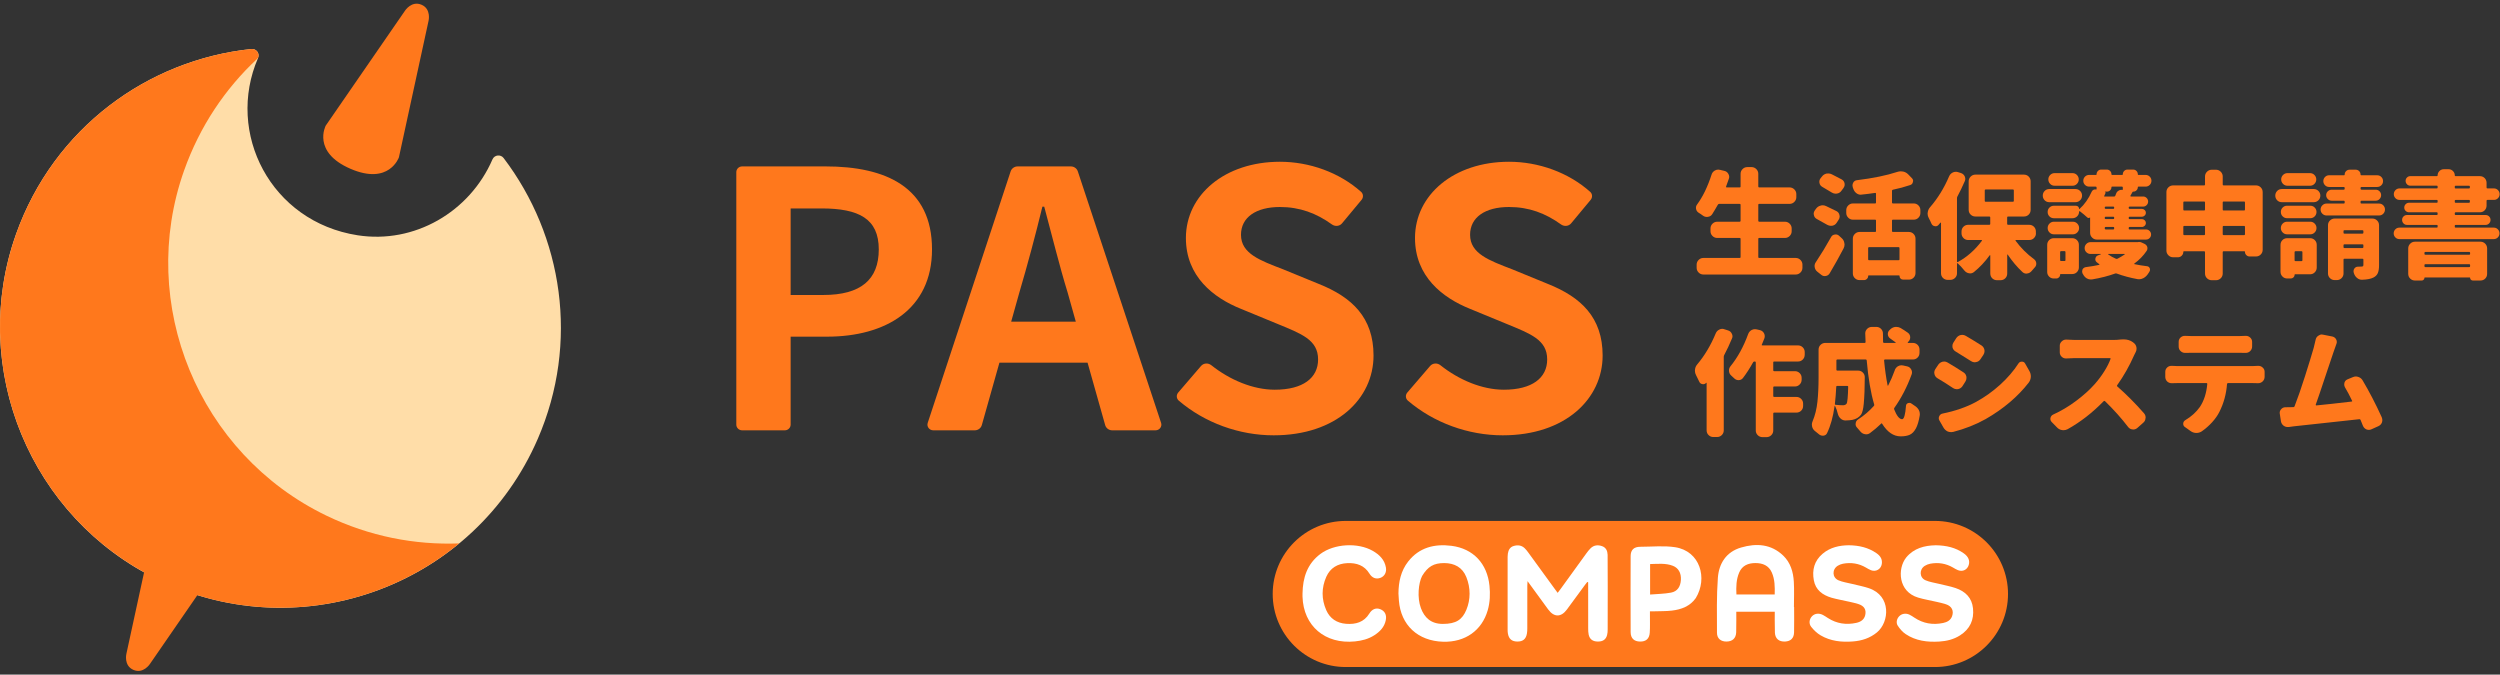 <?xml version="1.0" encoding="UTF-8"?><svg xmlns="http://www.w3.org/2000/svg" viewBox="0 0 252 68"><rect x="0" y="0" width="252" height="68" fill="#333333" stroke="none"/><defs><style>.c{fill:#fff;}.d{fill:#ff781c;}.e{fill:#ffdda8;mix-blend-mode:multiply;}.f{isolation:isolate;}</style></defs><g class="f"><g id="a"><g><g><path class="d" d="M177.234,25.92c0,.053,.03,.081,.092,.081h3.685c.183,0,.342,.067,.475,.2,.133,.134,.2,.292,.2,.475v.32c0,.183-.067,.342-.2,.475-.134,.133-.292,.2-.475,.2h-9.315c-.183,0-.342-.067-.475-.2-.133-.134-.2-.292-.2-.475v-.32c0-.183,.067-.342,.2-.475,.134-.133,.292-.2,.475-.2h3.662c.061,0,.092-.027,.092-.081v-1.854c0-.053-.03-.08-.092-.08h-2.266c-.183,0-.342-.067-.475-.2-.134-.133-.2-.292-.2-.475v-.286c0-.183,.067-.342,.2-.475,.133-.133,.292-.2,.475-.2h2.266c.061,0,.092-.031,.092-.092v-1.625c0-.054-.03-.081-.092-.081h-2.06c-.061,0-.107,.027-.138,.081-.206,.366-.397,.686-.572,.961-.099,.152-.244,.24-.435,.263-.03,.007-.061,.011-.092,.011-.152,0-.29-.046-.412-.137-.13-.099-.271-.195-.424-.286-.145-.092-.233-.222-.263-.39-.007-.038-.011-.076-.011-.114,0-.122,.041-.237,.126-.344,.274-.373,.534-.809,.778-1.305,.259-.541,.481-1.099,.663-1.671,.053-.183,.16-.324,.321-.423,.115-.069,.232-.103,.355-.103,.053,0,.11,.008,.172,.023l.435,.103c.183,.038,.32,.137,.412,.297,.061,.099,.092,.199,.092,.298,0,.068-.011,.133-.034,.194-.084,.244-.18,.511-.286,.801-.008,.023-.006,.042,.005,.058,.012,.015,.029,.023,.052,.023h1.328c.053,0,.08-.03,.08-.092v-1.282c0-.183,.067-.342,.2-.475,.133-.134,.292-.2,.475-.2h.435c.183,0,.341,.067,.475,.2,.133,.133,.2,.291,.2,.475v1.282c0,.061,.03,.092,.092,.092h3.067c.183,0,.342,.067,.475,.2,.133,.133,.2,.291,.2,.475v.309c0,.183-.067,.342-.2,.475-.134,.134-.292,.2-.475,.2h-3.067c-.061,0-.092,.027-.092,.081v1.625c0,.061,.03,.092,.092,.092h2.598c.183,0,.341,.067,.475,.2,.134,.134,.2,.292,.2,.475v.286c0,.183-.067,.342-.2,.475-.134,.134-.292,.2-.475,.2h-2.598c-.061,0-.092,.027-.092,.08v1.854Z"/><path class="d" d="M185.107,21.274c.168,.084,.271,.218,.309,.401,.015,.046,.023,.095,.023,.149,0,.123-.038,.237-.115,.344l-.194,.297c-.099,.153-.24,.248-.424,.286-.053,.008-.107,.012-.16,.012-.122,0-.244-.035-.366-.103-.282-.167-.629-.362-1.042-.583-.16-.084-.259-.214-.297-.389-.016-.046-.023-.095-.023-.149,0-.114,.038-.225,.115-.331l.126-.172c.115-.16,.267-.263,.458-.309,.069-.023,.141-.034,.217-.034,.115,0,.225,.027,.332,.08,.412,.191,.759,.359,1.042,.503Zm-.664,6.26c-.092,.16-.225,.255-.401,.286-.038,.007-.076,.011-.115,.011-.129,0-.248-.046-.354-.137l-.39-.309c-.145-.115-.233-.268-.263-.458-.007-.038-.011-.076-.011-.114,0-.145,.046-.279,.137-.401,.527-.793,1.034-1.629,1.522-2.506,.076-.153,.203-.24,.378-.263,.03-.007,.061-.012,.092-.012,.129,0,.244,.046,.343,.138l.252,.229c.152,.129,.244,.293,.274,.492,.016,.054,.023,.107,.023,.16,0,.138-.034,.271-.103,.401-.443,.846-.904,1.674-1.385,2.483Zm1.19-9.452c.16,.084,.259,.214,.297,.389,.007,.046,.012,.092,.012,.138,0,.122-.042,.24-.126,.355l-.206,.274c-.107,.153-.256,.244-.447,.275-.046,.007-.088,.011-.126,.011-.138,0-.267-.038-.389-.115-.199-.122-.519-.313-.962-.572-.16-.092-.256-.225-.286-.401-.007-.038-.011-.076-.011-.114,0-.13,.041-.248,.126-.355l.138-.172c.115-.153,.267-.252,.458-.298,.069-.007,.133-.011,.194-.011,.122,0,.24,.03,.355,.091,.404,.199,.728,.367,.973,.504Zm7.942,3.387c0,.183-.065,.342-.194,.475-.13,.134-.291,.2-.481,.2h-2.094c-.061,0-.092,.027-.092,.08v1.076c0,.054,.03,.081,.092,.081h1.602c.191,0,.35,.067,.481,.2,.129,.133,.194,.291,.194,.475v3.456c0,.191-.065,.35-.194,.481-.13,.129-.29,.194-.481,.194h-.561c-.106,0-.197-.036-.268-.109-.073-.072-.109-.162-.109-.269,0-.03-.015-.046-.045-.046h-3.067c-.03,0-.046,.019-.046,.058,0,.115-.042,.211-.126,.292-.084,.08-.183,.12-.298,.12h-.446c-.183,0-.342-.065-.475-.194-.133-.13-.2-.29-.2-.481v-3.502c0-.183,.067-.342,.2-.475,.134-.134,.292-.2,.475-.2h1.579c.053,0,.08-.027,.08-.081v-1.076c0-.053-.027-.08-.08-.08h-2.243c-.183,0-.342-.067-.475-.2-.133-.133-.2-.292-.2-.475v-.286c0-.183,.067-.342,.2-.475,.134-.133,.292-.2,.475-.2h2.243c.053,0,.08-.027,.08-.08v-.904c0-.061-.027-.087-.08-.08-.45,.069-.908,.126-1.374,.172-.03,.007-.057,.011-.08,.011-.16,0-.305-.05-.435-.149-.153-.115-.259-.267-.321-.458-.016-.053-.034-.106-.057-.16-.016-.061-.023-.122-.023-.183,0-.092,.027-.183,.08-.275,.084-.145,.21-.225,.378-.24,1.618-.198,2.971-.477,4.062-.835,.115-.038,.229-.057,.344-.057,.084,0,.164,.007,.24,.022,.206,.046,.378,.142,.515,.286l.355,.367c.092,.084,.138,.183,.138,.297,0,.031-.007,.065-.023,.103-.03,.16-.122,.263-.274,.309-.565,.191-1.144,.347-1.74,.469-.061,.016-.092,.05-.092,.103v1.201c0,.053,.03,.08,.092,.08h2.094c.191,0,.351,.067,.481,.2,.129,.134,.194,.292,.194,.475v.286Zm-2.186,4.76c.053,0,.08-.027,.08-.08v-1.144c0-.061-.027-.092-.08-.092h-2.999c-.053,0-.08,.03-.08,.092v1.144c0,.053,.027,.08,.08,.08h2.999Z"/><path class="d" d="M205.225,23.517c0,.183-.065,.342-.194,.475-.13,.134-.291,.2-.481,.2h-1.351c-.016,0-.027,.007-.034,.023-.008,.015-.008,.03,0,.046,.534,.724,1.155,1.346,1.865,1.865,.152,.115,.228,.267,.228,.458,0,.145-.053,.271-.16,.378-.107,.115-.21,.232-.309,.355-.123,.145-.271,.228-.447,.251-.03,.007-.061,.012-.092,.012-.145,0-.274-.054-.389-.16-.526-.488-1.022-1.076-1.488-1.762-.007-.007-.017-.01-.028-.006-.012,.004-.017,.01-.017,.018v1.899c0,.191-.065,.351-.195,.481-.129,.13-.29,.195-.481,.195h-.355c-.191,0-.35-.065-.481-.195-.129-.129-.194-.29-.194-.481v-1.831c0-.007-.007-.013-.023-.017-.016-.004-.027-.001-.034,.006-.481,.664-1.011,1.229-1.591,1.694-.115,.092-.24,.138-.378,.138-.038,0-.076-.004-.115-.012-.183-.03-.336-.118-.458-.263-.237-.297-.465-.545-.687-.744-.015-.016-.03-.019-.046-.011-.015,.007-.023,.018-.023,.034v.973c0,.191-.067,.35-.2,.481-.134,.129-.292,.194-.475,.194h-.263c-.191,0-.351-.065-.481-.194-.13-.13-.194-.29-.194-.481v-5.07c0-.015-.008-.024-.023-.028-.016-.004-.027-.002-.035,.005-.061,.077-.122,.149-.183,.217-.084,.1-.183,.149-.298,.149-.03,0-.061-.004-.092-.012-.152-.023-.263-.106-.331-.251-.084-.199-.176-.39-.275-.572-.076-.138-.115-.282-.115-.435,0-.038,.004-.076,.012-.114,.023-.199,.099-.374,.228-.526,.778-.893,1.423-1.938,1.934-3.136,.076-.168,.199-.293,.367-.378,.099-.046,.202-.069,.309-.069,.069,0,.141,.012,.217,.035l.297,.092c.176,.061,.302,.172,.378,.332,.038,.091,.058,.179,.058,.263,0,.076-.019,.156-.058,.24-.228,.526-.477,1.041-.744,1.544-.023,.046-.035,.1-.035,.16v6.386c0,.023,.008,.038,.023,.046,.016,.007,.035,.007,.058,0,.923-.496,1.735-1.213,2.437-2.151,.007-.016,.007-.031,0-.046-.007-.016-.019-.023-.034-.023h-1.351c-.191,0-.351-.067-.481-.2-.13-.134-.194-.292-.194-.475v-.183c0-.191,.064-.351,.194-.481,.129-.13,.29-.195,.481-.195h2.128c.061,0,.092-.03,.092-.091v-.653c0-.061-.03-.092-.092-.092h-1.408c-.183,0-.342-.064-.475-.194-.134-.129-.2-.29-.2-.481v-2.872c0-.183,.067-.342,.2-.475,.133-.133,.292-.2,.475-.2h4.898c.191,0,.351,.067,.481,.2,.129,.134,.194,.292,.194,.475v2.872c0,.191-.065,.351-.194,.481-.13,.13-.291,.194-.481,.194h-1.602c-.061,0-.091,.031-.091,.092v.653c0,.061,.03,.091,.091,.091h2.129c.19,0,.35,.065,.481,.195,.129,.129,.194,.29,.194,.481v.183Zm-5.081-4.417c-.053,0-.08,.027-.08,.081v1.076c0,.053,.027,.08,.08,.08h2.758c.061,0,.092-.027,.092-.08v-1.076c0-.053-.03-.081-.092-.081h-2.758Z"/><path class="d" d="M209.208,19.054c.183,0,.339,.065,.469,.195,.13,.129,.194,.286,.194,.469s-.064,.339-.194,.469c-.129,.129-.286,.194-.469,.194h-2.644c-.183,0-.338-.065-.464-.194-.126-.13-.189-.286-.189-.469s.064-.339,.189-.469c.126-.13,.28-.195,.464-.195h2.644Zm-.332,4.955c.191,0,.35,.065,.481,.194,.129,.13,.194,.291,.194,.481v2.266c0,.183-.065,.342-.194,.475-.13,.133-.29,.2-.481,.2h-1.156c-.038,0-.057,.015-.057,.046,0,.114-.038,.209-.115,.286-.076,.076-.168,.114-.274,.114h-.263c-.183,0-.338-.064-.464-.194-.126-.129-.189-.282-.189-.458v-2.735c0-.19,.065-.35,.194-.481,.13-.129,.29-.194,.481-.194h1.843Zm2.414-4.91c.03,.008,.046-.004,.046-.034v-.172c0-.053-.031-.081-.092-.081h-.652c-.168,0-.309-.057-.424-.172s-.172-.254-.172-.418,.057-.303,.172-.418,.256-.172,.424-.172h.686c.038,0,.058-.023,.058-.069,0-.129,.046-.24,.138-.332,.091-.092,.202-.138,.331-.138h.561c.129,0,.24,.046,.332,.138s.138,.203,.138,.332c0,.046,.018,.069,.057,.069h1.03c.038,0,.058-.023,.058-.069,0-.129,.046-.24,.137-.332,.092-.092,.203-.138,.332-.138h.572c.13,0,.24,.046,.332,.138s.138,.203,.138,.332c0,.046,.019,.069,.057,.069h.722c.167,0,.309,.057,.423,.172,.115,.115,.172,.254,.172,.418s-.058,.303-.172,.418c-.114,.115-.256,.172-.423,.172h-.722c-.038,0-.057,.019-.057,.058,0,.122-.044,.227-.132,.314-.088,.088-.193,.132-.315,.132h-.011c-.038,0-.065,.016-.081,.046-.03,.054-.068,.123-.114,.206-.046,.084-.077,.138-.092,.16-.008,.023-.006,.041,.006,.057,.011,.016,.024,.023,.04,.023h1.235c.138,0,.256,.05,.355,.149s.149,.22,.149,.361-.05,.261-.149,.36c-.099,.1-.217,.149-.355,.149h-1.362c-.061,0-.091,.03-.091,.092v.045c0,.061,.03,.092,.091,.092h1.236c.107,0,.2,.038,.28,.115,.081,.076,.121,.17,.121,.28,0,.111-.04,.205-.121,.281-.08,.076-.173,.114-.28,.114h-1.236c-.061,0-.091,.031-.091,.092v.058c0,.061,.03,.091,.091,.091h1.236c.107,0,.2,.038,.28,.115,.081,.077,.121,.17,.121,.281,0,.11-.04,.204-.121,.28-.08,.076-.173,.115-.28,.115h-1.236c-.061,0-.091,.03-.091,.091v.069c0,.061,.03,.092,.091,.092h1.648c.145,0,.268,.05,.367,.149,.099,.1,.149,.22,.149,.361s-.05,.262-.149,.361-.222,.149-.367,.149h-4.955c-.183,0-.342-.067-.475-.2-.133-.134-.2-.292-.2-.475v-1.557h-.011c-.038,.038-.084,.058-.138,.058s-.099-.019-.138-.058c-.214-.198-.465-.408-.755-.629-.016-.007-.031-.007-.046,0-.016,.007-.023,.019-.023,.034,0,.191-.065,.351-.194,.481-.13,.13-.291,.195-.481,.195h-1.866c-.175,0-.324-.061-.446-.183s-.183-.271-.183-.447,.061-.324,.183-.446,.271-.183,.446-.183h2.221c.091,0,.167,.03,.228,.092,.061,.061,.092,.137,.092,.228,0,.008,.004,.013,.011,.018,.008,.004,.016,.001,.023-.006,.512-.458,.923-1.042,1.236-1.751,.038-.084,.099-.146,.183-.189,.084-.042,.172-.052,.263-.029Zm-4.258,4.521c-.175,0-.324-.063-.446-.189-.122-.126-.183-.274-.183-.446s.061-.321,.183-.447,.271-.189,.446-.189h1.912c.175,0,.324,.063,.446,.189s.183,.274,.183,.447-.061,.32-.183,.446c-.122,.126-.271,.189-.446,.189h-1.912Zm1.877-6.169c.175,0,.325,.063,.447,.189,.122,.126,.183,.274,.183,.446s-.061,.321-.183,.447-.271,.189-.447,.189h-1.808c-.175,0-.324-.063-.446-.189-.123-.126-.183-.274-.183-.447s.061-.32,.183-.446c.122-.126,.271-.189,.446-.189h1.808Zm-.71,7.954c0-.061-.027-.092-.08-.092h-.366c-.061,0-.092,.03-.092,.092v.824c0,.053,.03,.08,.092,.08h.366c.053,0,.08-.027,.08-.08v-.824Zm7.267-.996c.046-.016,.095-.023,.149-.023,.107,0,.21,.027,.309,.08l.263,.126c.13,.068,.217,.172,.263,.308,.007,.046,.012,.092,.012,.138,0,.092-.027,.176-.081,.252-.328,.488-.744,.915-1.247,1.281-.007,.008-.01,.019-.006,.035s.013,.023,.029,.023c.397,.084,.816,.152,1.259,.206,.138,.015,.232,.087,.286,.217,.015,.046,.023,.091,.023,.137,0,.076-.027,.153-.081,.229s-.106,.156-.16,.24c-.123,.168-.271,.298-.447,.389-.138,.069-.275,.103-.412,.103-.054,0-.107-.004-.16-.012-.748-.138-1.442-.325-2.083-.56-.054-.023-.107-.027-.16-.012-.694,.252-1.465,.45-2.312,.595-.046,.007-.095,.012-.149,.012-.138,0-.271-.035-.401-.103-.168-.099-.297-.24-.389-.423-.016-.023-.031-.046-.046-.069-.031-.077-.046-.153-.046-.229,0-.115,.038-.214,.115-.297,.069-.069,.152-.111,.251-.126,.489-.061,.939-.137,1.351-.228,.015-.007,.024-.019,.029-.035,.004-.015-.002-.027-.018-.034-.084-.061-.168-.126-.251-.194-.099-.084-.149-.183-.149-.298,0-.03,.004-.061,.011-.092,.03-.152,.122-.255,.275-.309l.274-.103c.007-.007,.01-.015,.006-.023-.004-.007-.01-.011-.017-.011h-1.031c-.16,0-.299-.058-.418-.172-.118-.115-.177-.254-.177-.418s.059-.305,.177-.424,.258-.177,.418-.177h4.738Zm-1.487-5.516c0-.053-.027-.081-.081-.081h-1.007c-.038,0-.057,.019-.057,.058,0,.122-.044,.227-.132,.314-.088,.088-.193,.132-.315,.132h-.229c.03,.008,.053,.027,.069,.058s.016,.065,0,.103c-.03,.069-.072,.164-.126,.286-.016,.03-.004,.046,.034,.046h.973c.061,0,.099-.027,.115-.08,.03-.069,.057-.138,.08-.206,.046-.129,.126-.229,.24-.297,.092-.061,.187-.092,.286-.092,.031,0,.061,.004,.092,.011,.038,.008,.058-.011,.058-.057v-.194Zm-.95,2.162c.053,0,.08-.03,.08-.092v-.045c0-.061-.027-.092-.08-.092h-.778c-.061,0-.092,.03-.092,.092v.045c0,.061,.03,.092,.092,.092h.778Zm0,1.03c.053,0,.08-.03,.08-.091v-.058c0-.061-.027-.092-.08-.092h-.778c-.061,0-.092,.031-.092,.092v.058c0,.061,.03,.091,.092,.091h.778Zm0,1.042c.053,0,.08-.03,.08-.092v-.069c0-.061-.027-.091-.08-.091h-.778c-.061,0-.092,.03-.092,.091v.069c0,.061,.03,.092,.092,.092h.778Zm1.144,2.518c.007-.008,.01-.018,.006-.029-.004-.012-.014-.017-.029-.017h-1.637c-.007,0-.013,.005-.017,.017-.004,.011-.002,.021,.006,.029,.237,.168,.495,.313,.778,.435,.053,.023,.107,.023,.16,0,.252-.129,.496-.275,.733-.435Z"/><path class="d" d="M224.05,18.596c0,.061,.027,.092,.08,.092h3.273c.183,0,.342,.065,.475,.194,.133,.13,.2,.29,.2,.481v5.814c0,.191-.067,.351-.2,.481-.134,.13-.292,.194-.475,.194h-.641c-.129,0-.24-.046-.332-.137-.092-.092-.137-.199-.137-.321,0-.046-.019-.069-.058-.069h-2.105c-.053,0-.08,.031-.08,.092v2.151c0,.191-.067,.351-.2,.481-.134,.13-.292,.195-.475,.195h-.435c-.183,0-.342-.065-.475-.195-.134-.129-.2-.29-.2-.481v-2.151c0-.061-.027-.092-.081-.092h-2.037c-.046,0-.069,.023-.069,.069,0,.145-.053,.271-.16,.378-.106,.107-.233,.16-.377,.16h-.492c-.183,0-.342-.067-.475-.2-.134-.134-.2-.292-.2-.475v-5.894c0-.191,.067-.35,.2-.481,.133-.129,.291-.194,.475-.194h3.135c.053,0,.081-.03,.081-.092v-.812c0-.183,.067-.342,.2-.475,.133-.134,.291-.2,.475-.2h.435c.183,0,.342,.067,.475,.2,.133,.133,.2,.291,.2,.475v.812Zm-1.785,1.808c0-.061-.027-.092-.081-.092h-2.026c-.053,0-.08,.03-.08,.092v.721c0,.061,.027,.092,.08,.092h2.026c.053,0,.081-.03,.081-.092v-.721Zm-2.186,3.204c0,.061,.027,.092,.08,.092h2.026c.053,0,.081-.03,.081-.092v-.744c0-.061-.027-.092-.081-.092h-2.026c-.053,0-.08,.031-.08,.092v.744Zm6.214-3.204c0-.061-.027-.092-.081-.092h-2.083c-.053,0-.08,.03-.08,.092v.721c0,.061,.027,.092,.08,.092h2.083c.053,0,.081-.03,.081-.092v-.721Zm-2.243,3.204c0,.061,.027,.092,.08,.092h2.083c.053,0,.081-.03,.081-.092v-.744c0-.061-.027-.092-.081-.092h-2.083c-.053,0-.08,.031-.08,.092v.744Z"/><path class="d" d="M230.001,20.381c-.183,0-.338-.065-.464-.194-.126-.13-.189-.286-.189-.469s.064-.339,.189-.469c.126-.13,.28-.195,.464-.195h3.227c.183,0,.339,.065,.469,.195,.129,.129,.194,.286,.194,.469s-.065,.339-.194,.469c-.13,.129-.286,.194-.469,.194h-3.227Zm2.849,3.628c.191,0,.351,.065,.481,.194,.13,.13,.195,.291,.195,.481v2.289c0,.183-.065,.342-.195,.475-.129,.133-.29,.2-.481,.2h-1.51c-.03,0-.046,.015-.046,.046,0,.106-.038,.196-.115,.268s-.164,.109-.263,.109h-.366c-.191,0-.351-.067-.481-.2-.13-.133-.194-.291-.194-.475v-2.712c0-.19,.064-.35,.194-.481,.129-.129,.29-.194,.481-.194h2.3Zm.023-3.273c.175,0,.325,.061,.447,.183s.183,.271,.183,.446-.061,.325-.183,.447-.271,.183-.447,.183h-2.335c-.175,0-.324-.061-.446-.183-.123-.122-.183-.271-.183-.447s.061-.324,.183-.446c.122-.122,.271-.183,.446-.183h2.335Zm-2.335,2.884c-.175,0-.324-.063-.446-.189-.123-.126-.183-.274-.183-.446s.061-.321,.183-.447c.122-.126,.271-.189,.446-.189h2.335c.175,0,.325,.063,.447,.189s.183,.274,.183,.447-.061,.32-.183,.446c-.122,.126-.271,.189-.447,.189h-2.335Zm2.312-6.169c.176,0,.325,.063,.447,.189,.122,.126,.183,.274,.183,.446s-.061,.321-.183,.447-.271,.189-.447,.189h-2.277c-.176,0-.325-.063-.447-.189s-.183-.274-.183-.447,.061-.32,.183-.446c.122-.126,.271-.189,.447-.189h2.277Zm-.767,7.965c0-.061-.027-.092-.08-.092h-.63c-.053,0-.08,.031-.08,.092v.824c0,.053,.027,.08,.08,.08h.63c.053,0,.08-.027,.08-.08v-.824Zm5.86-4.978c0,.054,.03,.081,.092,.081h1.774c.168,0,.309,.059,.424,.177,.114,.118,.172,.259,.172,.423s-.058,.305-.172,.424c-.115,.118-.256,.177-.424,.177h-5.298c-.16,0-.299-.059-.418-.177s-.177-.259-.177-.424,.059-.305,.177-.423,.257-.177,.418-.177h1.74c.061,0,.092-.027,.092-.081v-.126c0-.053-.031-.08-.092-.08h-1.213c-.153,0-.285-.055-.395-.166-.111-.11-.166-.242-.166-.395s.055-.282,.166-.389c.11-.106,.242-.16,.395-.16h1.213c.061,0,.092-.03,.092-.092v-.091c0-.061-.031-.092-.092-.092h-1.476c-.16,0-.298-.058-.412-.172-.115-.115-.172-.254-.172-.418s.058-.304,.172-.418c.114-.115,.251-.172,.412-.172h1.51c.038,0,.058-.023,.058-.069,0-.137,.047-.254,.143-.349s.211-.143,.349-.143h.63c.129,0,.242,.047,.337,.143s.143,.212,.143,.349c0,.046,.023,.069,.069,.069h1.602c.168,0,.309,.058,.423,.172,.115,.114,.172,.254,.172,.418s-.058,.303-.172,.418c-.114,.114-.255,.172-.423,.172h-1.579c-.061,0-.092,.03-.092,.092v.091c0,.061,.03,.092,.092,.092h1.43c.153,0,.282,.054,.39,.16,.106,.107,.16,.237,.16,.389s-.054,.285-.16,.395c-.107,.111-.237,.166-.39,.166h-1.43c-.061,0-.092,.027-.092,.08v.126Zm1.19,1.591c.183,0,.341,.065,.475,.194,.133,.13,.2,.291,.2,.481v4.017c0,.351-.042,.622-.126,.812-.084,.191-.233,.339-.447,.446-.259,.13-.637,.203-1.133,.218h-.034c-.176,0-.332-.058-.469-.172-.152-.122-.259-.278-.32-.469-.008-.023-.016-.046-.023-.069-.016-.053-.023-.103-.023-.149,0-.092,.027-.18,.08-.263,.092-.13,.214-.195,.367-.195,.061,0,.129-.001,.206-.005s.122-.006,.138-.006c.076,0,.129-.012,.16-.034,.03-.023,.046-.069,.046-.138v-.538c0-.053-.031-.08-.092-.08h-1.831c-.053,0-.08,.027-.08,.08v1.397c0,.191-.067,.35-.2,.481-.134,.129-.292,.194-.475,.194h-.217c-.183,0-.342-.065-.475-.194-.134-.13-.2-.29-.2-.481v-4.853c0-.19,.067-.35,.2-.481,.133-.129,.292-.194,.475-.194h3.8Zm-.904,1.259c0-.053-.031-.081-.092-.081h-1.831c-.053,0-.08,.027-.08,.081v.172c0,.061,.027,.092,.08,.092h1.831c.061,0,.092-.03,.092-.092v-.172Zm-2.003,1.625c0,.061,.027,.092,.08,.092h1.831c.061,0,.092-.03,.092-.092v-.206c0-.053-.031-.08-.092-.08h-1.831c-.053,0-.08,.027-.08,.08v.206Z"/><path class="d" d="M250.645,20.724c0,.191-.065,.351-.194,.481-.13,.129-.291,.194-.481,.194h-2.449c-.053,0-.08,.03-.08,.092v.091c0,.061,.027,.092,.08,.092h3.033c.138,0,.254,.048,.349,.143s.143,.211,.143,.349-.048,.256-.143,.355-.211,.149-.349,.149h-3.033c-.053,0-.08,.027-.08,.08v.115c0,.053,.027,.08,.08,.08h3.857c.16,0,.295,.058,.406,.172,.111,.114,.166,.25,.166,.406s-.055,.292-.166,.407c-.111,.114-.246,.172-.406,.172h-9.521c-.16,0-.296-.058-.407-.172-.111-.115-.166-.25-.166-.407s.055-.292,.166-.406c.111-.115,.246-.172,.407-.172h3.776c.053,0,.08-.027,.08-.08v-.115c0-.053-.027-.08-.08-.08h-3.01c-.138,0-.254-.05-.349-.149-.096-.099-.143-.217-.143-.355s.047-.254,.143-.349c.095-.095,.211-.143,.349-.143h3.01c.053,0,.08-.03,.08-.092v-.091c0-.061-.027-.092-.08-.092h-2.804c-.129,0-.242-.046-.337-.138s-.143-.204-.143-.338c0-.133,.048-.248,.143-.343s.208-.143,.337-.143h2.804c.053,0,.08-.027,.08-.08v-.126c0-.053-.027-.081-.08-.081h-3.765c-.16,0-.296-.057-.406-.172-.111-.115-.166-.25-.166-.406s.055-.292,.166-.407c.11-.115,.245-.172,.406-.172h3.765c.053,0,.08-.027,.08-.08v-.115c0-.053-.027-.081-.08-.081h-2.678c-.13,0-.24-.047-.332-.143s-.138-.21-.138-.343c0-.134,.046-.246,.138-.338s.202-.138,.332-.138h2.678c.053,0,.08-.027,.08-.08,0-.168,.061-.313,.183-.435s.267-.183,.435-.183h.492c.168,0,.313,.061,.435,.183s.183,.267,.183,.435c0,.053,.023,.08,.069,.08h2.46c.19,0,.35,.065,.481,.194,.129,.13,.194,.291,.194,.481v.481c0,.053,.03,.08,.092,.08h.652c.16,0,.296,.057,.407,.172,.11,.115,.166,.25,.166,.407s-.055,.291-.166,.406c-.111,.115-.246,.172-.407,.172h-.652c-.061,0-.092,.027-.092,.081v.492Zm-7.221,7.553c-.183,0-.342-.065-.475-.194-.134-.13-.2-.291-.2-.481v-2.564c0-.183,.067-.342,.2-.475,.133-.134,.292-.2,.475-.2h6.603c.191,0,.351,.067,.481,.2,.13,.133,.194,.292,.194,.475v2.564c0,.19-.064,.35-.194,.481-.129,.129-.29,.194-.481,.194h-.767c-.076,0-.141-.027-.194-.08-.054-.054-.081-.119-.081-.195,0-.023-.011-.034-.034-.034h-4.521c-.03,0-.045,.011-.045,.034,0,.076-.027,.141-.081,.195-.053,.053-.118,.08-.194,.08h-.687Zm5.562-2.792c0-.061-.03-.092-.091-.092h-4.418c-.061,0-.091,.03-.091,.092v.115c0,.053,.03,.08,.091,.08h4.418c.061,0,.091-.027,.091-.08v-.115Zm-4.6,1.351c0,.061,.03,.091,.091,.091h4.418c.061,0,.091-.03,.091-.091v-.126c0-.053-.03-.08-.091-.08h-4.418c-.061,0-.091,.027-.091,.08v.126Zm3.135-8.114c-.053,0-.08,.027-.08,.081v.115c0,.053,.027,.08,.08,.08h1.351c.061,0,.091-.027,.091-.08v-.115c0-.053-.03-.081-.091-.081h-1.351Zm0,1.431c-.053,0-.08,.027-.08,.081v.126c0,.053,.027,.08,.08,.08h1.351c.061,0,.091-.027,.091-.08v-.126c0-.053-.03-.081-.091-.081h-1.351Z"/><path class="d" d="M172.942,33.615c.069-.176,.187-.305,.355-.39,.099-.053,.202-.08,.309-.08,.069,0,.141,.016,.217,.046l.366,.115c.176,.053,.302,.164,.378,.332,.046,.084,.069,.172,.069,.263,0,.076-.019,.152-.057,.228-.237,.572-.5,1.133-.79,1.683-.023,.053-.035,.106-.035,.16v7.405c0,.191-.067,.35-.2,.481-.133,.129-.291,.194-.475,.194h-.378c-.183,0-.342-.065-.475-.194-.134-.13-.2-.29-.2-.481v-4.772c0-.016-.006-.025-.018-.029-.011-.004-.021,.002-.028,.017-.084,.092-.183,.138-.298,.138-.023,0-.05-.004-.08-.011-.153-.023-.259-.107-.32-.252-.107-.221-.214-.438-.321-.652-.076-.138-.115-.286-.115-.447,0-.038,.004-.076,.012-.115,.015-.191,.087-.362,.217-.515,.747-.885,1.369-1.927,1.865-3.124Zm8.972,2.151c0,.183-.065,.342-.194,.475-.13,.134-.29,.2-.481,.2h-2.414c-.054,0-.081,.027-.081,.08v.801c0,.061,.027,.092,.081,.092h2.105c.183,0,.342,.065,.475,.194,.134,.13,.2,.29,.2,.481v.194c0,.183-.067,.342-.2,.475-.133,.133-.291,.2-.475,.2h-2.105c-.054,0-.081,.027-.081,.08v.881c0,.061,.027,.092,.081,.092h2.254c.191,0,.351,.067,.481,.2,.13,.133,.194,.291,.194,.475v.229c0,.191-.064,.35-.194,.481-.129,.129-.29,.194-.481,.194h-2.254c-.054,0-.081,.03-.081,.092v1.705c0,.191-.067,.351-.2,.481-.133,.13-.291,.195-.475,.195h-.412c-.183,0-.342-.065-.475-.195-.133-.129-.2-.29-.2-.481v-6.866c0-.053-.027-.08-.08-.08h-.057c-.054,0-.096,.023-.126,.069-.336,.603-.675,1.129-1.018,1.579-.107,.145-.252,.222-.435,.229h-.023c-.168,0-.313-.061-.435-.183-.099-.099-.202-.194-.309-.286-.145-.129-.217-.297-.217-.503,0-.16,.05-.302,.149-.424,.725-.892,1.32-1.975,1.785-3.25,.069-.183,.187-.32,.355-.412,.107-.053,.217-.081,.332-.081,.061,0,.122,.008,.183,.023l.343,.081c.175,.053,.305,.16,.389,.32,.046,.092,.069,.183,.069,.275,0,.076-.011,.149-.034,.217-.084,.221-.172,.438-.263,.652-.016,.016-.017,.03-.006,.046,.012,.016,.029,.023,.052,.023h3.605c.191,0,.35,.067,.481,.2,.129,.134,.194,.292,.194,.475v.275Z"/><path class="d" d="M190.989,37.323c.061-.175,.172-.313,.332-.412,.115-.061,.233-.092,.355-.092,.053,0,.111,.007,.172,.023l.413,.092c.175,.046,.305,.149,.389,.309,.053,.091,.08,.187,.08,.286,0,.069-.011,.137-.034,.206-.458,1.259-1.042,2.388-1.751,3.387-.03,.046-.034,.095-.011,.149,.259,.656,.526,.985,.801,.985,.19,0,.32-.45,.389-1.351,.007-.129,.076-.221,.206-.274,.046-.016,.092-.023,.138-.023,.076,0,.145,.023,.206,.069,.106,.076,.217,.152,.332,.228,.175,.107,.313,.248,.412,.424,.069,.129,.103,.267,.103,.412,0,.046-.004,.092-.011,.138-.092,.565-.222,1.001-.389,1.31-.169,.309-.37,.519-.607,.63-.237,.11-.546,.166-.927,.166-.717,0-1.339-.424-1.865-1.27-.03-.053-.065-.057-.103-.012-.344,.336-.717,.653-1.121,.95-.115,.084-.24,.126-.378,.126-.046,0-.088-.004-.126-.012-.183-.03-.336-.118-.458-.263-.114-.138-.228-.271-.343-.401-.099-.099-.149-.217-.149-.355,0-.023,.004-.05,.011-.08,.016-.168,.095-.297,.24-.389,.588-.381,1.118-.835,1.591-1.362,.038-.038,.05-.084,.035-.138-.351-1.183-.603-2.667-.756-4.452-.008-.061-.038-.092-.092-.092h-2.872c-.061,0-.092,.031-.092,.092v.939c0,.061,.03,.091,.092,.091h2.105c.183,0,.339,.065,.469,.195,.129,.129,.194,.282,.194,.458,0,1.045-.035,1.945-.103,2.701-.053,.542-.145,.904-.274,1.087-.206,.274-.5,.45-.881,.526-.16,.03-.381,.05-.664,.057h-.034c-.176,0-.332-.061-.469-.183-.138-.122-.233-.278-.286-.469-.069-.305-.164-.576-.286-.812-.007-.008-.017-.012-.029-.012-.011,0-.017,.008-.017,.023-.152,1.091-.404,1.999-.756,2.724-.068,.153-.191,.24-.366,.263h-.08c-.138,0-.259-.046-.367-.137-.137-.115-.274-.225-.412-.332-.145-.115-.24-.263-.286-.447-.016-.069-.023-.138-.023-.206,0-.106,.023-.214,.069-.32,.252-.595,.415-1.255,.492-1.98,.076-.724,.114-1.53,.114-2.414v-2.838c0-.191,.067-.351,.2-.481,.134-.13,.292-.195,.475-.195h3.983c.053,0,.08-.03,.08-.091-.023-.413-.034-.702-.034-.87,0-.175,.064-.328,.194-.458,.129-.129,.29-.194,.481-.194h.447c.183,0,.339,.065,.469,.194,.13,.13,.194,.29,.194,.481,0,.298,.004,.58,.012,.847,.007,.061,.038,.091,.092,.091h1.155c.016,0,.025-.007,.029-.023,.004-.015-.002-.027-.017-.034-.16-.122-.34-.252-.538-.389-.138-.092-.217-.225-.24-.401v-.069c0-.138,.053-.259,.16-.366l.069-.069c.145-.145,.316-.233,.515-.263h.126c.144,0,.286,.038,.423,.115,.267,.16,.507,.316,.721,.469,.16,.115,.241,.271,.241,.469,0,.168-.061,.313-.183,.435l-.058,.058c-.015,.015-.018,.03-.011,.045,.007,.016,.019,.023,.034,.023h.481c.19,0,.35,.065,.481,.195,.129,.129,.194,.29,.194,.481v.32c0,.191-.065,.351-.194,.481-.13,.13-.291,.194-.481,.194h-2.815c-.054,0-.081,.031-.081,.092,.084,.908,.203,1.751,.355,2.529,.007,.008,.017,.013,.029,.018,.011,.004,.021-.002,.029-.018,.251-.488,.472-1,.663-1.533Zm-4.691,1.66c0-.054-.027-.081-.081-.081h-1.041c-.054,0-.081,.027-.081,.081-.03,.603-.076,1.178-.137,1.728-.008,.061,.015,.092,.068,.092,.282,.03,.534,.046,.756,.046,.152,0,.271-.053,.355-.16,.084-.129,.138-.698,.16-1.705Z"/><path class="d" d="M195.292,38.124c-.16-.099-.259-.237-.298-.413-.016-.053-.023-.106-.023-.16,0-.115,.035-.225,.103-.332l.286-.435c.107-.16,.252-.267,.435-.32,.061-.016,.122-.023,.183-.023,.122,0,.237,.035,.344,.103,.511,.298,1.041,.626,1.59,.985,.16,.099,.259,.24,.298,.423,.007,.054,.011,.103,.011,.149,0,.129-.038,.251-.114,.366l-.298,.469c-.107,.152-.252,.248-.435,.286-.046,.007-.092,.011-.138,.011-.13,0-.251-.038-.366-.115-.58-.389-1.107-.721-1.579-.995Zm1.59,5.412c-.069,.016-.138,.023-.206,.023-.123,0-.241-.023-.355-.068-.183-.092-.325-.225-.424-.401l-.401-.699c-.046-.076-.069-.152-.069-.228,0-.069,.016-.138,.046-.206,.069-.152,.187-.244,.355-.274,1.274-.259,2.392-.648,3.353-1.167,.885-.488,1.697-1.068,2.437-1.74s1.354-1.385,1.842-2.14c.076-.122,.191-.183,.343-.183s.263,.064,.332,.194l.435,.767c.091,.16,.137,.336,.137,.526v.057c-.016,.206-.084,.393-.206,.561-1.107,1.427-2.556,2.655-4.349,3.685-1,.557-2.09,.988-3.273,1.293Zm.229-8.114c-.153-.091-.252-.225-.298-.4-.007-.053-.011-.107-.011-.16,0-.115,.034-.225,.103-.332l.286-.447c.107-.16,.252-.263,.435-.309,.061-.015,.118-.023,.172-.023,.122,0,.24,.035,.354,.103,.512,.297,1.042,.622,1.591,.972,.152,.107,.248,.252,.286,.435,.007,.046,.012,.092,.012,.137,0,.13-.038,.252-.115,.367l-.298,.446c-.106,.16-.251,.256-.435,.286-.046,.016-.092,.023-.138,.023-.129,0-.251-.038-.366-.114-.572-.367-1.099-.694-1.579-.985Z"/><path class="d" d="M213.785,34.221c.099-.007,.191-.011,.275-.011,.366,0,.679,.095,.938,.286l.069,.057c.153,.107,.248,.256,.286,.447,.007,.053,.012,.106,.012,.16,0,.13-.035,.252-.103,.367-.053,.106-.099,.198-.137,.274-.481,1.091-1.053,2.102-1.717,3.033-.031,.046-.023,.088,.023,.126,.892,.778,1.785,1.674,2.678,2.689,.115,.13,.172,.275,.172,.435,0,.023-.004,.041-.011,.057-.008,.191-.084,.347-.229,.469l-.606,.537c-.123,.099-.256,.149-.401,.149-.023,0-.05-.004-.081-.011-.175-.016-.32-.095-.435-.24-.664-.87-1.442-1.74-2.335-2.61-.046-.038-.087-.038-.126,0-1.137,1.167-2.35,2.11-3.639,2.827-.13,.069-.268,.103-.413,.103-.046,0-.095-.004-.149-.011-.198-.031-.366-.118-.503-.263l-.549-.561c-.084-.092-.126-.194-.126-.309,0-.03,.004-.064,.011-.103,.038-.152,.129-.263,.275-.332,.793-.359,1.562-.816,2.306-1.373,.744-.557,1.363-1.114,1.859-1.672,.367-.412,.694-.848,.984-1.31,.291-.461,.5-.879,.63-1.253,.007-.023,.006-.042-.006-.057-.011-.016-.029-.023-.052-.023h-3.559c-.214,0-.488,.011-.824,.034h-.058c-.16,0-.297-.053-.412-.16-.138-.122-.206-.274-.206-.458v-.664c0-.175,.069-.324,.206-.446,.122-.115,.263-.172,.424-.172h.046c.328,.023,.603,.035,.824,.035h3.914c.252,0,.5-.016,.744-.046Z"/><path class="d" d="M219.438,36.899h7.679c.138,0,.302-.007,.492-.023h.034c.168,0,.313,.058,.435,.172,.13,.115,.195,.259,.195,.435v.492c0,.183-.065,.34-.195,.469-.129,.122-.282,.183-.458,.183h-.011c-.176-.007-.34-.012-.492-.012h-2.54c-.054,0-.084,.031-.092,.092-.076,1.007-.332,1.942-.767,2.804-.168,.343-.41,.69-.727,1.041-.317,.351-.673,.664-1.07,.939-.16,.099-.332,.149-.515,.149h-.058c-.198-.008-.385-.076-.56-.206l-.561-.401c-.106-.076-.16-.179-.16-.309,0-.167,.072-.293,.217-.377,.603-.359,1.09-.801,1.465-1.328,.412-.618,.66-1.388,.744-2.312,.007-.061-.019-.092-.08-.092h-2.976c-.137,0-.305,.004-.503,.012h-.034c-.168,0-.317-.058-.447-.172-.13-.129-.194-.285-.194-.469v-.503c0-.176,.064-.325,.194-.447,.122-.106,.263-.16,.424-.16h.057c.183,.016,.351,.023,.503,.023Zm6.214-1.339h-4.692c-.191,0-.416,.004-.675,.012h-.035c-.168,0-.316-.061-.446-.183-.13-.122-.195-.275-.195-.458v-.469c0-.175,.065-.324,.195-.447,.122-.106,.263-.16,.423-.16h.046c.252,.015,.481,.023,.687,.023h4.692c.221,0,.449-.008,.686-.023h.058c.152,0,.29,.053,.412,.16,.138,.123,.206,.271,.206,.447v.469c0,.183-.069,.339-.206,.469-.122,.115-.271,.172-.447,.172h-.023c-.259-.008-.488-.012-.686-.012Z"/><path class="d" d="M240.082,42.072c.038,.092,.058,.183,.058,.275,0,.084-.016,.168-.046,.251-.069,.168-.191,.29-.366,.366l-.687,.309c-.084,.038-.168,.058-.252,.058-.084,0-.168-.016-.251-.046-.168-.076-.286-.199-.355-.366-.077-.191-.157-.39-.24-.595-.023-.046-.061-.069-.115-.069-.214,.03-2.426,.271-6.637,.721-.092,.016-.256,.038-.492,.069h-.103c-.145,0-.282-.046-.413-.138-.145-.115-.232-.263-.263-.447l-.114-.744c-.008-.03-.012-.061-.012-.092,0-.137,.046-.259,.138-.366,.115-.138,.259-.206,.435-.206,.298,0,.538-.004,.721-.011h.092c.061-.007,.099-.038,.115-.092,.313-.801,.658-1.795,1.036-2.981,.378-1.187,.673-2.15,.887-2.89,.076-.29,.14-.561,.194-.812,.03-.183,.122-.325,.274-.424,.115-.084,.233-.126,.355-.126,.046,0,.092,.007,.138,.023l.927,.183c.168,.038,.293,.133,.378,.286,.045,.084,.068,.172,.068,.263,0,.068-.015,.137-.045,.206-.084,.229-.18,.5-.286,.812-.069,.176-.33,.952-.784,2.329-.454,1.377-.792,2.371-1.013,2.982,0,.016,.006,.03,.017,.046,.012,.016,.025,.023,.041,.023,.885-.084,2.071-.214,3.559-.39,.061-.007,.076-.038,.046-.091-.252-.527-.489-.973-.71-1.34-.053-.091-.08-.19-.08-.297,0-.053,.007-.111,.023-.172,.053-.168,.16-.282,.32-.344l.526-.217c.099-.046,.202-.069,.309-.069,.076,0,.156,.016,.24,.046,.191,.061,.336,.176,.435,.344,.679,1.144,1.324,2.388,1.934,3.73Z"/></g><g><path class="d" d="M35.329,17.014c-3.911-1.69-2.496-4.349-2.496-4.349L40.832,1.066s.663-1.019,1.659-.588,.709,1.615,.709,1.615l-2.988,13.761s-.972,2.85-4.883,1.16Z"/><path class="e" d="M50.768,15.934c-.304-.401-.927-.331-1.127,.131h0c-2.297,5.308-7.871,8.542-13.592,7.651-8.773-1.366-13.309-10.321-10.04-17.866h0c.201-.463-.176-.963-.678-.91C14.914,6.037,5.428,12.883,1.609,23.623c-4.793,13.48,1.453,28.605,14.355,34.817,14.561,7.011,31.89,.464,38.246-14.207,4.2-9.694,2.525-20.444-3.442-28.298Z"/><path class="d" d="M46.284,54.776c-4.459,.171-9.034-.706-13.365-2.792-12.901-6.212-19.148-21.336-14.355-34.817,1.582-4.448,4.137-8.225,7.326-11.205,.059-.067,.126-.122,.149-.211,.018-.069,.024-.14,.019-.211-.011-.135-.065-.265-.152-.369-.141-.167-.358-.252-.574-.229C14.915,6.037,5.428,12.883,1.609,23.623c-4.611,12.968,.998,27.452,12.915,34.066l-1.785,8.219s-.287,1.185,.709,1.615,1.659-.588,1.659-.588l4.789-6.944c9.301,2.891,19.199,.714,26.387-5.214Z"/></g><g><path class="d" d="M74.22,17.348c0-.317,.265-.574,.592-.574h8.401c6.071,0,10.735,2.083,10.735,8.365,0,6.067-4.701,8.797-10.586,8.797h-3.665v8.868c0,.317-.265,.574-.592,.574h-4.293c-.327,0-.592-.257-.592-.574V17.348Zm8.772,12.386c3.775,0,5.589-1.543,5.589-4.596,0-3.088-1.999-4.128-5.774-4.128h-3.11v8.724h3.294Z"/><path class="d" d="M102.578,16.774h5.361c.322,0,.606,.201,.705,.498l8.395,25.355c.123,.371-.162,.75-.564,.75h-4.36c-.334,0-.626-.216-.714-.528l-1.775-6.293h-8.884l-1.775,6.293c-.088,.312-.38,.528-.714,.528h-4.176c-.401,0-.686-.379-.564-.749l8.36-25.355c.098-.297,.383-.499,.705-.499Zm-.651,15.653h6.515l-.815-2.907c-.852-2.764-1.591-5.816-2.369-8.689h-.185c-.704,2.909-1.517,5.925-2.332,8.689l-.815,2.907Z"/><path class="d" d="M118.763,39.569l2.298-2.675c.263-.306,.72-.333,1.038-.081,1.88,1.494,4.215,2.47,6.397,2.47,2.849,0,4.368-1.185,4.368-3.051,0-1.975-1.666-2.585-4.109-3.59l-3.664-1.509c-2.776-1.113-5.552-3.267-5.552-7.144,0-4.344,3.924-7.684,9.475-7.684,2.995,0,5.99,1.081,8.184,3.032,.232,.206,.25,.565,.052,.803l-1.972,2.372c-.252,.303-.701,.34-1.022,.109-1.568-1.128-3.228-1.755-5.241-1.755-2.406,0-3.923,1.041-3.923,2.801,0,1.902,1.925,2.585,4.257,3.483l3.59,1.472c3.33,1.328,5.514,3.375,5.514,7.216,0,4.344-3.738,8.042-10.067,8.042-3.472,0-6.943-1.257-9.566-3.496-.242-.207-.263-.574-.056-.814Z"/><path class="d" d="M141.856,39.569l2.298-2.675c.263-.306,.72-.333,1.038-.081,1.88,1.494,4.215,2.47,6.397,2.47,2.849,0,4.368-1.185,4.368-3.051,0-1.975-1.666-2.585-4.109-3.59l-3.664-1.509c-2.776-1.113-5.552-3.267-5.552-7.144,0-4.344,3.924-7.684,9.475-7.684,2.995,0,5.99,1.081,8.184,3.032,.232,.206,.25,.565,.052,.803l-1.972,2.372c-.252,.303-.701,.34-1.022,.109-1.568-1.128-3.228-1.755-5.241-1.755-2.406,0-3.923,1.041-3.923,2.801,0,1.902,1.925,2.585,4.257,3.483l3.59,1.472c3.33,1.328,5.514,3.375,5.514,7.216,0,4.344-3.738,8.042-10.067,8.042-3.472,0-6.943-1.257-9.566-3.496-.242-.207-.263-.574-.056-.814Z"/></g><g><path class="d" d="M195.044,52.509h-59.392c-4.067,0-7.364,3.297-7.364,7.364s3.297,7.364,7.364,7.364h59.392c4.067,0,7.364-3.297,7.364-7.364s-3.297-7.364-7.364-7.364Z"/><g id="b"><g><path class="c" d="M157.012,59.758c.11-.144,.193-.248,.271-.355,.87-1.202,1.738-2.406,2.61-3.607,.137-.188,.28-.376,.447-.537,.328-.315,.73-.353,1.146-.207,.409,.144,.548,.483,.562,.868,.019,.522,.01,5.535,.006,7.518,0,.193-.009,.392-.059,.577-.122,.459-.433,.662-.947,.654-.503-.008-.808-.232-.91-.699-.043-.2-.049-.41-.049-.616-.004-1.423-.002-2.847-.002-4.27v-.387c-.03-.012-.059-.023-.089-.035-.077,.099-.157,.196-.231,.296-.61,.83-1.214,1.665-1.83,2.491-.589,.789-1.291,.783-1.876-.012-.675-.918-1.343-1.84-2.085-2.857-.011,.229-.022,.353-.023,.476-.001,1.423,0,2.847-.002,4.27,0,.182-.006,.366-.038,.544-.099,.557-.412,.806-.977,.798-.544-.008-.842-.259-.939-.801-.021-.119-.029-.242-.029-.363-.002-2.457-.001-4.915,0-7.372,0-.109,.007-.219,.024-.327,.059-.356,.204-.657,.591-.77,.41-.12,.793-.076,1.109,.231,.123,.119,.232,.255,.332,.393,.897,1.229,1.79,2.459,2.684,3.689,.086,.119,.174,.236,.301,.408Z"/><path class="c" d="M140.964,59.834c.009-1.169,.237-2.283,.979-3.231,1.107-1.415,2.647-1.802,4.366-1.584,2.197,.279,3.608,1.794,3.831,4.031,.083,.827,.056,1.652-.176,2.46-.588,2.045-2.276,3.239-4.493,3.177-2.552-.072-4.273-1.677-4.463-4.162-.018-.23-.029-.461-.043-.692Zm2.263,1.465c.358,.959,1.015,1.591,2.211,1.591,1.346,0,1.958-.432,2.37-1.418,.434-1.04,.437-2.214-.004-3.308-.392-.972-1.19-1.405-2.232-1.406-1.043,0-1.641,.34-2.226,1.305-.361,.708-.517,2.167-.118,3.236Z"/><path class="c" d="M180.847,61.188c0,.852,.015,1.704-.005,2.556-.014,.586-.335,.892-.893,.922-.621,.034-1.01-.282-1.038-.891-.027-.583-.014-2.114-.014-2.114h-3.879s.011,1.501-.01,2.073c-.022,.602-.373,.925-.968,.934-.573,.009-.968-.301-.969-.886-.002-1.849-.047-3.704,.09-5.544,.107-1.429,.828-2.605,2.341-3.048,1.539-.451,3.029-.357,4.249,.818,.737,.71,1.008,1.647,1.066,2.624,.051,.849,.011,1.703,.011,2.555,.006,0,.013,0,.019,0Zm-5.815-1.265h3.858c.021-.776,.015-1.516-.291-2.215-.31-.708-.92-.953-1.659-.951-.726,.002-1.324,.248-1.625,.943-.307,.709-.321,1.457-.283,2.223Z"/><path class="c" d="M195.09,54.962c1.097,.014,2.042,.231,2.869,.822,.454,.324,.622,.732,.491,1.164-.146,.484-.607,.713-1.087,.525-.172-.067-.331-.167-.491-.26-.717-.418-1.488-.543-2.303-.391-.191,.036-.386,.112-.55,.215-.574,.362-.549,1.188,.074,1.455,.438,.188,.931,.252,1.4,.369,.542,.136,1.097,.236,1.624,.413,.998,.335,1.655,.987,1.763,2.054,.117,1.153-.302,2.076-1.308,2.718-.632,.403-1.341,.577-2.086,.623-1.208,.075-2.376-.069-3.397-.754-.316-.212-.585-.526-.793-.844-.206-.316-.092-.727,.163-.973,.255-.246,.648-.311,1.006-.144,.179,.083,.344,.196,.509,.306,.883,.589,1.85,.753,2.888,.537,.409-.085,.757-.27,.906-.68,.198-.545-.018-1.017-.63-1.212-.613-.195-1.256-.299-1.885-.445-.303-.07-.611-.127-.905-.223-2.016-.6-2.107-2.904-1.203-4.044,.778-.943,1.859-1.206,2.947-1.229Z"/><path class="c" d="M186.361,54.962c1.035,.013,1.967,.23,2.791,.802,.383,.266,.608,.602,.533,1.085-.08,.517-.58,.819-1.08,.633-.184-.069-.354-.176-.525-.275-.718-.416-1.49-.537-2.305-.385-.18,.034-.362,.105-.518,.198-.601,.362-.583,1.197,.06,1.474,.426,.184,.907,.246,1.364,.361,.566,.143,1.144,.248,1.695,.433,2.288,.766,2.078,3.42,.823,4.455-.707,.582-1.528,.847-2.432,.916-1.142,.088-2.252-.032-3.249-.617-.362-.212-.687-.524-.947-.852-.271-.341-.191-.792,.082-1.076,.271-.282,.697-.336,1.1-.126,.175,.091,.338,.205,.505,.312,.883,.566,1.844,.708,2.863,.483,.437-.097,.789-.321,.894-.782,.122-.538-.097-.93-.701-1.116-.591-.183-1.209-.285-1.815-.424-.291-.067-.586-.122-.871-.207-.917-.274-1.614-.779-1.794-1.76-.191-1.04,.044-1.963,.888-2.678,.767-.649,1.693-.844,2.637-.854Z"/><path class="c" d="M131.294,59.816c.028-1.574,.462-2.979,1.805-3.981,1.387-1.035,3.778-1.172,5.282-.305,.665,.383,1.185,.893,1.32,1.678,.083,.479-.142,.888-.557,1.04-.433,.159-.833,.015-1.105-.429-.509-.831-1.298-1.096-2.228-1.055-.98,.043-1.726,.488-2.12,1.374-.494,1.112-.495,2.253-.005,3.367,.37,.842,1.065,1.303,2.001,1.375,.967,.074,1.803-.157,2.342-1.035,.282-.458,.683-.603,1.098-.441,.46,.18,.665,.571,.562,1.1-.134,.695-.591,1.166-1.169,1.536-.585,.374-1.241,.544-1.935,.614-3.009,.305-5.202-1.559-5.292-4.51-.003-.109,0-.219,0-.328Z"/><path class="c" d="M166.314,61.619c0,.189,0,.331,0,.474-.003,.559,.019,1.12-.018,1.677-.041,.622-.389,.912-.992,.899-.594-.013-.934-.332-.936-.952-.01-2.553-.011-5.107,0-7.66,.003-.637,.332-.939,.976-.942,1.208-.004,2.391-.127,3.503,.043,2.515,.383,3.312,3.118,2.09,5.126-.581,.828-1.458,1.154-2.426,1.266-.567,.066-1.144,.051-1.716,.07-.145,.005-.291,0-.482,0Zm.015-1.689c.732-.061,1.429-.066,2.103-.192,.649-.12,.959-.593,1.002-1.284,.042-.682-.241-1.203-.814-1.423-.739-.285-1.51-.187-2.29-.174v3.073Z"/></g></g></g></g></g></g></svg>